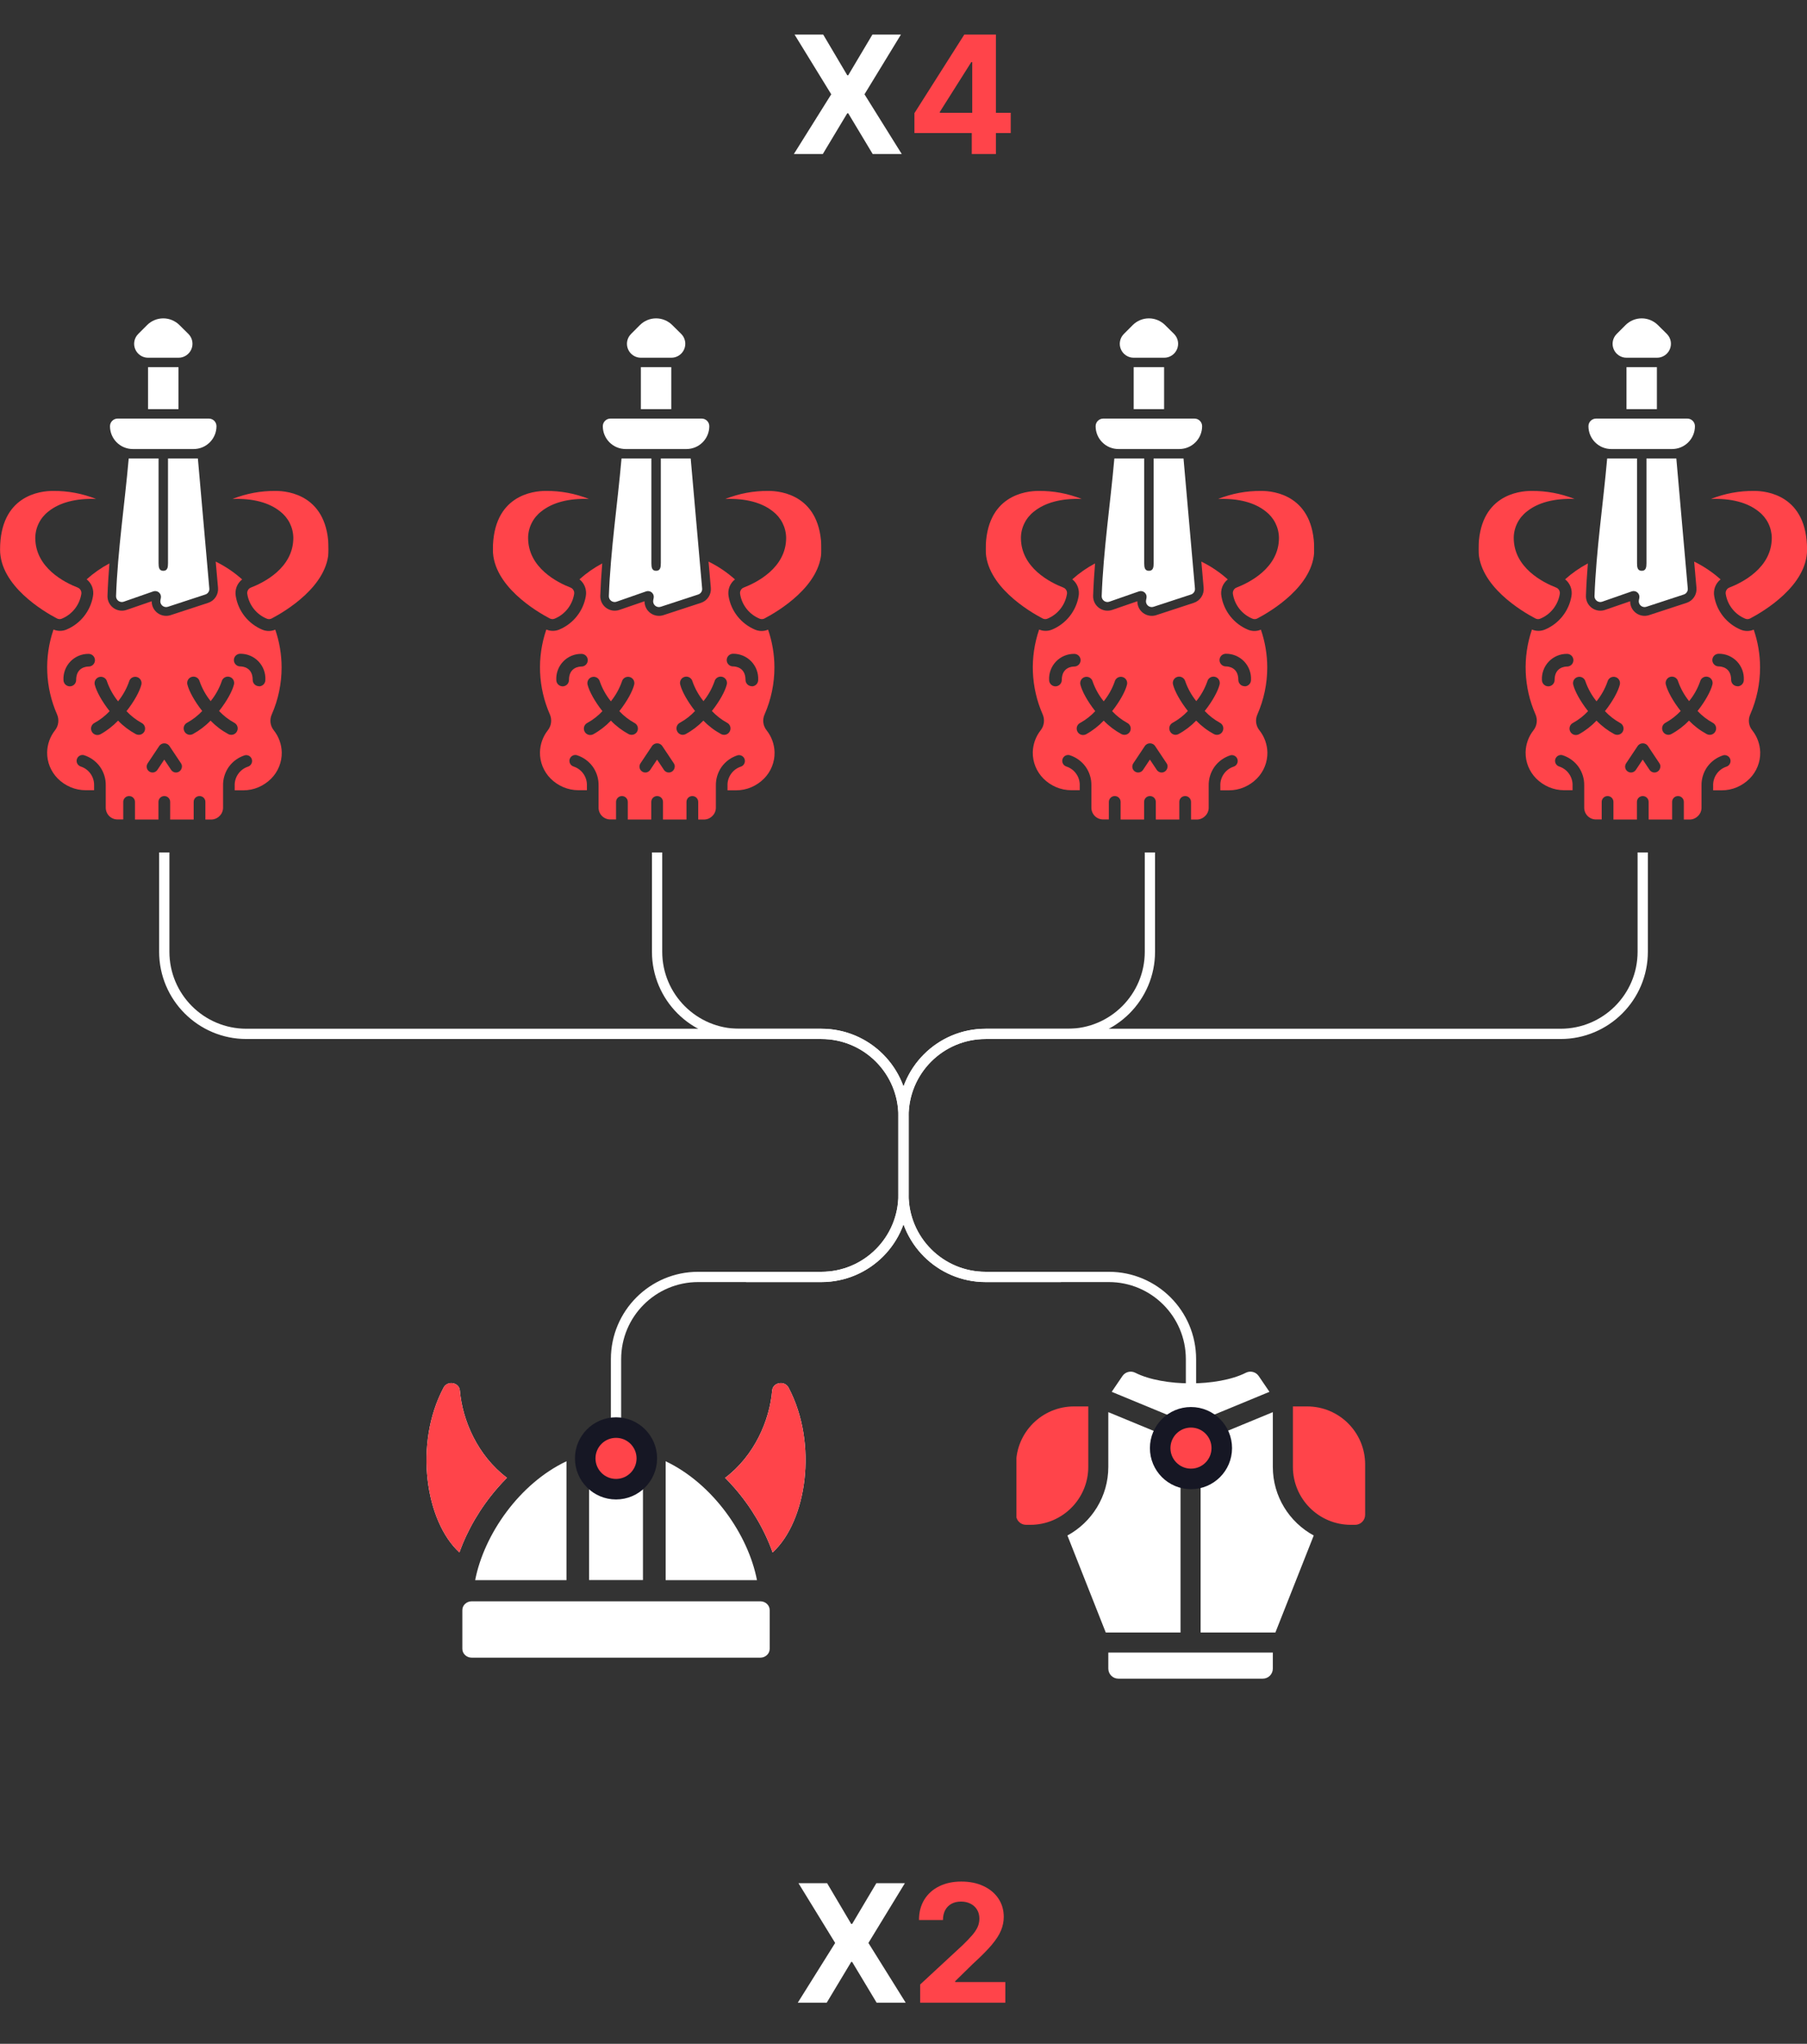 <svg width="176" height="199" viewBox="0 0 176 199" fill="none" xmlns="http://www.w3.org/2000/svg">
<rect x="0" y="0" width="176" height="199" fill="#333333" stroke="none"/>
<path d="M80.178 3.364L82.524 7.33H82.615L84.973 3.364H87.751L84.2 9.182L87.831 15H85.001L82.615 11.028H82.524L80.138 15H77.32L80.962 9.182L77.388 3.364H80.178Z" fill="white"/>
<path d="M89.064 12.954V11.017L93.922 3.364H95.592V6.045H94.604L91.541 10.892V10.983H98.445V12.954H89.064ZM94.649 15V12.364L94.695 11.506V3.364H97.001V15H94.649Z" fill="#FF444A"/>
<path d="M16 83V92.667C16 97.085 19.582 100.667 24 100.667H80C84.418 100.667 88 104.248 88 108.667V116.333C88 120.752 84.418 124.333 80 124.333H68C63.582 124.333 60 127.915 60 132.333V142" stroke="white"/>
<path d="M64 83V92.667C64 97.085 67.582 100.667 72 100.667H80C84.418 100.667 88 104.248 88 108.667V116.333C88 120.752 84.418 124.333 80 124.333H72.667" stroke="white"/>
<path d="M160 83V92.667C160 97.085 156.418 100.667 152 100.667H96C91.582 100.667 88 104.248 88 108.667V116.333C88 120.752 91.582 124.333 96 124.333H108C112.418 124.333 116 127.915 116 132.333V139" stroke="white"/>
<path d="M112 83V92.667C112 97.085 108.418 100.667 104 100.667H96C91.582 100.667 88 104.248 88 108.667V116.333C88 120.752 91.582 124.333 96 124.333H103.333" stroke="white"/>
<g clip-path="url(#clip0_492_1040)">
<mask id="mask0_492_1040" style="mask-type:luminance" maskUnits="userSpaceOnUse" x="-2" y="46" width="36" height="35">
<path d="M33.141 46.659H-1.144V80.944H33.141V46.659Z" fill="white"/>
</mask>
<g mask="url(#mask0_492_1040)">
<path d="M6.025 60.238C6.518 60.034 6.951 59.707 7.282 59.288C7.613 58.869 7.832 58.373 7.919 57.847C7.944 57.717 7.922 57.583 7.858 57.467C7.796 57.353 7.697 57.264 7.577 57.214C6.332 56.734 3.437 55.301 3.437 52.372C3.44 51.873 3.558 51.38 3.783 50.934C4.006 50.488 4.328 50.099 4.724 49.795C5.809 48.924 7.414 48.508 9.364 48.584C8.023 48.052 6.591 47.786 5.149 47.8C3.943 47.8 0.006 48.213 0.006 53.516C0.006 57.035 4.241 59.533 5.542 60.216C5.616 60.256 5.699 60.279 5.784 60.283C5.867 60.286 5.949 60.27 6.025 60.238ZM26.858 47.8C25.415 47.786 23.983 48.052 22.642 48.584C24.609 48.511 26.194 48.924 27.282 49.795C27.677 50.099 27.999 50.488 28.223 50.934C28.445 51.381 28.564 51.873 28.569 52.372C28.569 55.301 25.674 56.734 24.43 57.214C24.309 57.262 24.209 57.352 24.148 57.467C24.084 57.583 24.062 57.717 24.087 57.847C24.172 58.374 24.39 58.87 24.722 59.288C25.054 59.707 25.487 60.034 25.981 60.238C26.059 60.272 26.143 60.287 26.228 60.283C26.313 60.28 26.396 60.257 26.47 60.216C27.768 59.533 32.006 57.035 32.006 53.516C32 48.213 28.063 47.8 26.858 47.8Z" fill="#FF444A"/>
</g>
<path d="M20.388 57.304C20.399 57.43 20.367 57.556 20.297 57.661C20.227 57.767 20.124 57.846 20.003 57.885L16.35 59.083C16.257 59.113 16.157 59.118 16.061 59.098C15.966 59.078 15.877 59.033 15.803 58.968C15.73 58.903 15.675 58.82 15.644 58.727C15.612 58.635 15.606 58.535 15.625 58.439L15.667 58.223C15.687 58.126 15.68 58.025 15.648 57.931C15.616 57.837 15.56 57.754 15.485 57.689C15.41 57.624 15.319 57.58 15.222 57.561C15.125 57.542 15.024 57.549 14.931 57.582L12.045 58.588C11.959 58.617 11.868 58.625 11.779 58.611C11.69 58.597 11.606 58.562 11.533 58.509C11.46 58.456 11.402 58.386 11.361 58.306C11.321 58.225 11.301 58.136 11.303 58.046C11.463 53.591 12.146 49.075 12.537 44.641H15.445V54.836C15.445 55.247 15.496 55.578 15.903 55.578C16.311 55.578 16.364 55.247 16.364 54.836V44.641H19.273L20.388 57.304Z" fill="white"/>
<path d="M18.863 43.722H12.936C12.346 43.722 11.781 43.488 11.364 43.071C10.947 42.654 10.713 42.089 10.713 41.499C10.713 41.303 10.791 41.114 10.929 40.975C11.068 40.836 11.256 40.758 11.452 40.757H20.343C20.54 40.757 20.729 40.835 20.868 40.974C21.007 41.114 21.085 41.302 21.085 41.499C21.085 42.088 20.85 42.653 20.433 43.07C20.017 43.487 19.452 43.721 18.863 43.722Z" fill="white"/>
<path d="M17.381 39.838V35.749H14.419V39.838H17.381Z" fill="white"/>
<path d="M17.382 34.831H14.42C14.152 34.831 13.89 34.751 13.667 34.602C13.444 34.454 13.27 34.242 13.168 33.994C13.065 33.747 13.038 33.474 13.091 33.211C13.143 32.949 13.272 32.707 13.462 32.518L14.33 31.649C14.536 31.443 14.781 31.28 15.051 31.168C15.32 31.057 15.609 31 15.901 31C16.193 31 16.482 31.057 16.752 31.168C17.022 31.279 17.268 31.443 17.475 31.649L18.354 32.518C18.543 32.709 18.672 32.951 18.723 33.215C18.774 33.479 18.746 33.752 18.642 33.999C18.537 34.247 18.362 34.458 18.138 34.606C17.914 34.754 17.651 34.832 17.382 34.831Z" fill="white"/>
<path d="M26.349 70.371C26.315 70.101 26.355 69.826 26.464 69.576C27.102 68.127 27.43 66.561 27.428 64.978C27.426 63.729 27.217 62.489 26.81 61.308C26.607 61.396 26.388 61.44 26.166 61.438C25.945 61.437 25.725 61.39 25.523 61.3C24.863 61.019 24.283 60.577 23.837 60.016C23.388 59.452 23.089 58.784 22.968 58.074C22.909 57.767 22.935 57.451 23.041 57.158C23.15 56.865 23.338 56.608 23.584 56.416C22.809 55.722 21.943 55.139 21.01 54.682L21.235 57.239C21.262 57.555 21.183 57.871 21.008 58.136C20.834 58.401 20.575 58.599 20.273 58.698L16.62 59.895C16.408 59.965 16.182 59.983 15.961 59.947C15.74 59.912 15.531 59.825 15.351 59.693C15.171 59.561 15.024 59.388 14.925 59.188C14.825 58.987 14.774 58.767 14.777 58.543L12.329 59.386C12.114 59.46 11.885 59.48 11.661 59.446C11.437 59.412 11.224 59.324 11.042 59.19C10.859 59.055 10.711 58.879 10.611 58.675C10.512 58.472 10.463 58.247 10.469 58.02C10.505 56.972 10.572 55.916 10.657 54.859C9.858 55.283 9.113 55.803 8.44 56.407C8.684 56.601 8.87 56.857 8.979 57.149C9.085 57.441 9.112 57.757 9.055 58.062C8.932 58.772 8.632 59.44 8.184 60.004C7.738 60.567 7.158 61.008 6.498 61.289C6.295 61.379 6.076 61.426 5.854 61.426C5.633 61.428 5.414 61.385 5.211 61.297C4.283 63.997 4.407 66.946 5.556 69.559C5.666 69.81 5.706 70.086 5.671 70.357C5.638 70.629 5.531 70.886 5.362 71.102C4.879 71.714 4.609 72.467 4.592 73.246C4.584 73.719 4.671 74.188 4.848 74.626C5.026 75.064 5.289 75.464 5.621 75.801C5.978 76.16 6.402 76.446 6.869 76.644C7.335 76.84 7.835 76.942 8.341 76.942H9.165V76.503C9.182 76.092 9.063 75.686 8.827 75.348C8.593 75.011 8.254 74.76 7.863 74.634C7.72 74.588 7.6 74.487 7.529 74.353C7.458 74.222 7.442 74.069 7.484 73.926C7.527 73.783 7.622 73.661 7.751 73.586C7.881 73.513 8.034 73.493 8.178 73.53C8.805 73.727 9.352 74.121 9.738 74.654C10.118 75.19 10.315 75.835 10.3 76.492V78.644C10.3 78.948 10.42 79.239 10.634 79.454C10.848 79.668 11.138 79.788 11.441 79.788H12.003V78.074C12.004 78 12.019 77.927 12.048 77.859C12.077 77.791 12.119 77.73 12.171 77.678C12.225 77.624 12.288 77.582 12.357 77.554C12.427 77.525 12.501 77.511 12.576 77.512C12.651 77.511 12.726 77.525 12.795 77.554C12.865 77.582 12.928 77.624 12.981 77.678C13.034 77.731 13.076 77.794 13.105 77.863C13.133 77.933 13.148 78.007 13.147 78.082V79.797H15.434V78.082C15.433 78.007 15.448 77.933 15.476 77.863C15.505 77.794 15.547 77.731 15.6 77.678C15.653 77.624 15.716 77.582 15.786 77.554C15.855 77.525 15.93 77.511 16.005 77.512C16.08 77.511 16.154 77.525 16.224 77.554C16.293 77.582 16.356 77.624 16.409 77.678C16.463 77.731 16.505 77.794 16.533 77.863C16.562 77.933 16.576 78.007 16.575 78.082V79.797H18.863V78.082C18.862 78.007 18.876 77.933 18.905 77.863C18.933 77.794 18.975 77.731 19.029 77.678C19.081 77.624 19.145 77.582 19.214 77.554C19.284 77.525 19.358 77.511 19.433 77.512C19.508 77.511 19.583 77.525 19.652 77.554C19.722 77.582 19.785 77.624 19.838 77.678C19.891 77.731 19.933 77.794 19.962 77.863C19.99 77.933 20.004 78.007 20.004 78.082V79.797H20.566C20.868 79.797 21.158 79.676 21.372 79.462C21.482 79.359 21.571 79.234 21.631 79.095C21.692 78.957 21.725 78.807 21.726 78.656V76.503C21.711 75.846 21.908 75.201 22.288 74.665C22.673 74.133 23.219 73.739 23.845 73.541C23.989 73.505 24.142 73.527 24.27 73.603C24.398 73.677 24.491 73.798 24.531 73.94C24.572 74.082 24.556 74.234 24.486 74.365C24.453 74.43 24.407 74.489 24.351 74.537C24.295 74.586 24.23 74.623 24.16 74.646C23.769 74.772 23.43 75.024 23.196 75.362C22.96 75.699 22.842 76.104 22.859 76.514V76.953H23.693C24.2 76.953 24.702 76.852 25.169 76.655C25.634 76.457 26.057 76.17 26.414 75.812C26.747 75.476 27.01 75.076 27.186 74.637C27.364 74.198 27.451 73.728 27.442 73.254C27.424 72.477 27.154 71.726 26.672 71.116C26.499 70.902 26.387 70.644 26.349 70.371ZM7.417 66.212C7.417 66.375 7.352 66.532 7.236 66.647C7.121 66.763 6.964 66.828 6.801 66.828C6.638 66.828 6.481 66.763 6.365 66.647C6.249 66.532 6.184 66.376 6.183 66.212C6.166 65.882 6.217 65.551 6.333 65.241C6.448 64.931 6.627 64.648 6.856 64.409C7.085 64.171 7.361 63.982 7.666 63.854C7.972 63.726 8.3 63.662 8.631 63.666C8.794 63.666 8.951 63.731 9.067 63.846C9.183 63.962 9.248 64.118 9.249 64.281C9.249 64.445 9.184 64.603 9.068 64.719C8.952 64.835 8.795 64.9 8.631 64.9C8.428 64.9 7.417 64.962 7.417 66.212ZM14.068 71.214C14.016 71.317 13.935 71.403 13.835 71.462C13.736 71.522 13.622 71.551 13.506 71.549C13.408 71.548 13.312 71.524 13.225 71.478C12.586 71.132 12.004 70.69 11.5 70.166C10.999 70.694 10.42 71.142 9.783 71.495C9.696 71.541 9.6 71.565 9.502 71.566C9.386 71.568 9.272 71.538 9.173 71.479C9.073 71.42 8.993 71.334 8.94 71.231C8.901 71.159 8.877 71.079 8.87 70.997C8.862 70.915 8.871 70.832 8.896 70.753C8.921 70.675 8.961 70.602 9.014 70.539C9.068 70.477 9.133 70.425 9.207 70.388C9.754 70.087 10.25 69.701 10.677 69.244C9.929 68.3 9.389 67.311 9.229 66.665C9.209 66.586 9.205 66.504 9.217 66.424C9.229 66.344 9.257 66.267 9.299 66.197C9.34 66.128 9.396 66.067 9.461 66.019C9.526 65.971 9.6 65.936 9.679 65.917C9.838 65.878 10.005 65.903 10.145 65.987C10.286 66.072 10.386 66.208 10.426 66.367C10.671 67.064 11.034 67.713 11.5 68.286C11.964 67.712 12.326 67.063 12.571 66.367C12.61 66.208 12.711 66.072 12.851 65.987C12.992 65.903 13.159 65.878 13.318 65.917C13.397 65.936 13.471 65.971 13.537 66.019C13.602 66.067 13.657 66.127 13.699 66.197C13.741 66.266 13.769 66.344 13.78 66.424C13.792 66.504 13.788 66.586 13.768 66.665C13.607 67.311 13.068 68.3 12.32 69.244C12.747 69.7 13.243 70.086 13.79 70.388C13.936 70.461 14.048 70.589 14.1 70.744C14.152 70.899 14.141 71.068 14.068 71.214ZM17.702 74.758C17.687 74.832 17.657 74.901 17.615 74.963C17.574 75.025 17.521 75.078 17.46 75.121C17.397 75.162 17.326 75.192 17.252 75.208C17.179 75.222 17.104 75.222 17.03 75.208C16.957 75.192 16.888 75.162 16.825 75.121C16.762 75.08 16.709 75.026 16.668 74.963L15.999 73.96L15.33 74.963C15.288 75.025 15.235 75.078 15.173 75.121C15.11 75.162 15.041 75.192 14.968 75.208C14.894 75.222 14.819 75.222 14.746 75.208C14.671 75.192 14.601 75.162 14.538 75.121C14.476 75.078 14.422 75.025 14.38 74.963C14.339 74.901 14.31 74.831 14.296 74.758C14.279 74.685 14.279 74.609 14.296 74.536C14.309 74.462 14.338 74.391 14.38 74.328L15.524 72.614C15.579 72.54 15.65 72.481 15.732 72.44C15.819 72.396 15.916 72.374 16.013 72.378C16.105 72.376 16.196 72.398 16.277 72.44C16.36 72.481 16.432 72.54 16.488 72.614L17.632 74.328C17.673 74.391 17.701 74.462 17.716 74.536C17.727 74.614 17.722 74.693 17.702 74.769V74.758ZM23.078 71.214C23.025 71.317 22.945 71.403 22.845 71.462C22.746 71.522 22.632 71.551 22.516 71.549C22.418 71.549 22.321 71.525 22.235 71.478C21.595 71.132 21.012 70.689 20.507 70.166C20.002 70.69 19.42 71.132 18.781 71.478C18.695 71.524 18.598 71.548 18.5 71.549C18.388 71.547 18.279 71.515 18.184 71.456C18.089 71.397 18.012 71.314 17.961 71.214C17.922 71.142 17.898 71.062 17.89 70.98C17.882 70.898 17.891 70.816 17.915 70.737C17.94 70.659 17.98 70.586 18.033 70.523C18.086 70.46 18.151 70.409 18.225 70.371C18.773 70.07 19.27 69.684 19.697 69.228C18.95 68.283 18.41 67.294 18.25 66.648C18.23 66.569 18.226 66.487 18.237 66.407C18.249 66.327 18.277 66.249 18.319 66.18C18.36 66.11 18.416 66.05 18.481 66.002C18.546 65.954 18.621 65.919 18.7 65.9C18.858 65.861 19.026 65.886 19.166 65.971C19.306 66.055 19.407 66.191 19.447 66.35C19.692 67.046 20.054 67.695 20.518 68.269C20.984 67.696 21.347 67.047 21.591 66.35C21.631 66.191 21.732 66.055 21.872 65.971C22.012 65.886 22.18 65.861 22.339 65.9C22.418 65.92 22.492 65.954 22.557 66.002C22.622 66.05 22.677 66.111 22.719 66.18C22.761 66.25 22.788 66.327 22.8 66.407C22.812 66.487 22.808 66.569 22.788 66.648C22.628 67.294 22.089 68.283 21.338 69.228C21.766 69.684 22.263 70.07 22.811 70.371C22.885 70.408 22.95 70.46 23.003 70.522C23.057 70.585 23.097 70.658 23.122 70.737C23.147 70.815 23.156 70.898 23.148 70.98C23.141 71.062 23.117 71.142 23.078 71.214ZM25.228 66.816C25.147 66.816 25.067 66.8 24.992 66.769C24.918 66.739 24.85 66.693 24.793 66.636C24.735 66.579 24.69 66.511 24.659 66.436C24.628 66.362 24.612 66.282 24.612 66.201C24.612 64.95 23.601 64.888 23.398 64.888C23.234 64.888 23.077 64.823 22.961 64.707C22.845 64.591 22.78 64.434 22.78 64.27C22.781 64.107 22.846 63.95 22.962 63.835C23.078 63.72 23.235 63.655 23.398 63.655C23.729 63.651 24.058 63.715 24.363 63.843C24.668 63.971 24.944 64.16 25.173 64.398C25.402 64.637 25.581 64.92 25.696 65.23C25.812 65.54 25.863 65.87 25.846 66.201C25.847 66.283 25.832 66.364 25.801 66.44C25.771 66.516 25.726 66.585 25.668 66.644C25.61 66.702 25.542 66.748 25.466 66.78C25.391 66.811 25.31 66.828 25.228 66.828V66.816Z" fill="#FF444A"/>
</g>
<g clip-path="url(#clip1_492_1040)">
<mask id="mask1_492_1040" style="mask-type:luminance" maskUnits="userSpaceOnUse" x="46" y="46" width="36" height="35">
<path d="M81.141 46.659H46.856V80.944H81.141V46.659Z" fill="white"/>
</mask>
<g mask="url(#mask1_492_1040)">
<path d="M54.025 60.238C54.518 60.034 54.951 59.707 55.282 59.288C55.613 58.869 55.832 58.373 55.919 57.847C55.944 57.717 55.922 57.583 55.858 57.467C55.796 57.353 55.697 57.264 55.577 57.214C54.332 56.734 51.437 55.301 51.437 52.372C51.44 51.873 51.558 51.38 51.783 50.934C52.006 50.488 52.328 50.099 52.724 49.795C53.809 48.924 55.414 48.508 57.364 48.584C56.023 48.052 54.591 47.786 53.149 47.8C51.943 47.8 48.006 48.213 48.006 53.516C48.006 57.035 52.241 59.533 53.542 60.216C53.616 60.256 53.699 60.279 53.784 60.283C53.867 60.286 53.949 60.27 54.025 60.238ZM74.858 47.8C73.415 47.786 71.983 48.052 70.642 48.584C72.609 48.511 74.194 48.924 75.282 49.795C75.677 50.099 75.999 50.488 76.223 50.934C76.445 51.381 76.564 51.873 76.569 52.372C76.569 55.301 73.674 56.734 72.43 57.214C72.309 57.262 72.209 57.352 72.148 57.467C72.084 57.583 72.062 57.717 72.087 57.847C72.172 58.374 72.39 58.87 72.722 59.288C73.054 59.707 73.487 60.034 73.981 60.238C74.059 60.272 74.143 60.287 74.228 60.283C74.313 60.28 74.396 60.257 74.47 60.216C75.768 59.533 80.006 57.035 80.006 53.516C80 48.213 76.063 47.8 74.858 47.8Z" fill="#FF444A"/>
</g>
<path d="M68.388 57.304C68.399 57.43 68.367 57.556 68.297 57.661C68.227 57.767 68.124 57.846 68.003 57.885L64.35 59.083C64.257 59.113 64.157 59.118 64.061 59.098C63.965 59.078 63.877 59.033 63.803 58.968C63.73 58.903 63.675 58.82 63.644 58.727C63.612 58.635 63.606 58.535 63.625 58.439L63.667 58.223C63.687 58.126 63.68 58.025 63.648 57.931C63.616 57.837 63.56 57.754 63.485 57.689C63.41 57.624 63.319 57.58 63.222 57.561C63.125 57.542 63.024 57.549 62.931 57.582L60.045 58.588C59.959 58.617 59.868 58.625 59.779 58.611C59.69 58.597 59.606 58.562 59.533 58.509C59.46 58.456 59.401 58.386 59.361 58.306C59.321 58.225 59.301 58.136 59.303 58.046C59.463 53.591 60.146 49.075 60.536 44.641H63.445V54.836C63.445 55.247 63.496 55.578 63.903 55.578C64.311 55.578 64.364 55.247 64.364 54.836V44.641H67.273L68.388 57.304Z" fill="white"/>
<path d="M66.862 43.722H60.936C60.346 43.722 59.781 43.488 59.364 43.071C58.947 42.654 58.713 42.089 58.713 41.499C58.713 41.303 58.791 41.114 58.929 40.975C59.068 40.836 59.256 40.758 59.452 40.757H68.344C68.54 40.757 68.729 40.835 68.868 40.974C69.007 41.114 69.085 41.302 69.085 41.499C69.085 42.088 68.85 42.653 68.433 43.07C68.017 43.487 67.452 43.721 66.862 43.722Z" fill="white"/>
<path d="M65.381 39.838V35.749H62.419V39.838H65.381Z" fill="white"/>
<path d="M65.382 34.831H62.42C62.152 34.831 61.89 34.751 61.667 34.602C61.444 34.454 61.27 34.242 61.168 33.994C61.065 33.747 61.038 33.474 61.09 33.211C61.143 32.949 61.272 32.707 61.462 32.518L62.33 31.649C62.536 31.443 62.781 31.28 63.051 31.168C63.32 31.057 63.609 31 63.901 31C64.193 31 64.482 31.057 64.752 31.168C65.022 31.279 65.268 31.443 65.475 31.649L66.354 32.518C66.543 32.709 66.672 32.951 66.723 33.215C66.774 33.479 66.746 33.752 66.641 33.999C66.537 34.247 66.362 34.458 66.138 34.606C65.914 34.754 65.651 34.832 65.382 34.831Z" fill="white"/>
<path d="M74.349 70.371C74.315 70.101 74.355 69.826 74.464 69.576C75.102 68.127 75.43 66.561 75.428 64.978C75.426 63.729 75.217 62.489 74.81 61.308C74.607 61.396 74.388 61.44 74.166 61.438C73.945 61.437 73.725 61.39 73.523 61.3C72.863 61.019 72.283 60.577 71.837 60.016C71.388 59.452 71.089 58.784 70.968 58.074C70.909 57.767 70.935 57.451 71.041 57.158C71.15 56.865 71.338 56.608 71.584 56.416C70.809 55.722 69.943 55.139 69.01 54.682L69.234 57.239C69.262 57.555 69.183 57.871 69.008 58.136C68.834 58.401 68.575 58.599 68.273 58.698L64.62 59.895C64.408 59.965 64.182 59.983 63.961 59.947C63.74 59.912 63.531 59.825 63.351 59.693C63.17 59.561 63.024 59.388 62.925 59.188C62.825 58.987 62.774 58.767 62.777 58.543L60.329 59.386C60.114 59.46 59.885 59.48 59.661 59.446C59.437 59.412 59.224 59.324 59.042 59.19C58.859 59.055 58.711 58.879 58.611 58.675C58.512 58.472 58.463 58.247 58.468 58.02C58.505 56.972 58.572 55.916 58.657 54.859C57.858 55.283 57.113 55.803 56.44 56.407C56.684 56.601 56.87 56.857 56.979 57.149C57.085 57.441 57.112 57.757 57.055 58.062C56.932 58.772 56.632 59.44 56.184 60.004C55.738 60.567 55.158 61.008 54.498 61.289C54.295 61.379 54.076 61.426 53.854 61.426C53.633 61.428 53.414 61.385 53.211 61.297C52.283 63.997 52.407 66.946 53.556 69.559C53.666 69.81 53.706 70.086 53.672 70.357C53.638 70.629 53.531 70.886 53.362 71.102C52.879 71.714 52.609 72.467 52.592 73.246C52.584 73.719 52.671 74.188 52.848 74.626C53.026 75.064 53.289 75.464 53.621 75.801C53.978 76.16 54.402 76.446 54.869 76.644C55.335 76.84 55.835 76.942 56.341 76.942H57.165V76.503C57.181 76.092 57.063 75.686 56.827 75.348C56.593 75.011 56.254 74.76 55.863 74.634C55.719 74.588 55.599 74.487 55.529 74.353C55.458 74.222 55.442 74.069 55.484 73.926C55.527 73.783 55.622 73.661 55.751 73.586C55.881 73.513 56.034 73.493 56.178 73.53C56.805 73.727 57.352 74.121 57.738 74.654C58.118 75.19 58.315 75.835 58.3 76.492V78.644C58.3 78.948 58.42 79.239 58.634 79.454C58.848 79.668 59.138 79.788 59.441 79.788H60.003V78.074C60.004 78 60.019 77.927 60.048 77.859C60.077 77.791 60.119 77.73 60.172 77.678C60.224 77.624 60.288 77.582 60.357 77.554C60.427 77.525 60.501 77.511 60.576 77.512C60.651 77.511 60.726 77.525 60.795 77.554C60.865 77.582 60.928 77.624 60.981 77.678C61.034 77.731 61.076 77.794 61.105 77.863C61.133 77.933 61.148 78.007 61.147 78.082V79.797H63.434V78.082C63.433 78.007 63.448 77.933 63.476 77.863C63.505 77.794 63.547 77.731 63.6 77.678C63.653 77.624 63.716 77.582 63.785 77.554C63.855 77.525 63.929 77.511 64.005 77.512C64.08 77.511 64.154 77.525 64.224 77.554C64.293 77.582 64.356 77.624 64.409 77.678C64.463 77.731 64.505 77.794 64.533 77.863C64.562 77.933 64.576 78.007 64.575 78.082V79.797H66.863V78.082C66.862 78.007 66.876 77.933 66.905 77.863C66.933 77.794 66.975 77.731 67.028 77.678C67.081 77.624 67.144 77.582 67.214 77.554C67.284 77.525 67.358 77.511 67.433 77.512C67.508 77.511 67.583 77.525 67.652 77.554C67.722 77.582 67.785 77.624 67.838 77.678C67.891 77.731 67.933 77.794 67.962 77.863C67.99 77.933 68.004 78.007 68.004 78.082V79.797H68.566C68.868 79.797 69.158 79.676 69.372 79.462C69.482 79.359 69.571 79.234 69.632 79.095C69.692 78.957 69.725 78.807 69.726 78.656V76.503C69.711 75.846 69.908 75.201 70.288 74.665C70.673 74.133 71.219 73.739 71.845 73.541C71.989 73.505 72.142 73.527 72.269 73.603C72.398 73.677 72.491 73.798 72.531 73.94C72.572 74.082 72.556 74.234 72.486 74.365C72.453 74.43 72.407 74.489 72.351 74.537C72.295 74.586 72.23 74.623 72.16 74.646C71.769 74.772 71.43 75.024 71.196 75.362C70.96 75.699 70.842 76.104 70.859 76.514V76.953H71.693C72.2 76.953 72.702 76.852 73.169 76.655C73.634 76.457 74.057 76.17 74.414 75.812C74.747 75.476 75.01 75.076 75.186 74.637C75.364 74.198 75.451 73.728 75.442 73.254C75.424 72.477 75.154 71.726 74.672 71.116C74.499 70.902 74.387 70.644 74.349 70.371ZM55.417 66.212C55.417 66.375 55.352 66.532 55.236 66.647C55.121 66.763 54.964 66.828 54.801 66.828C54.638 66.828 54.481 66.763 54.365 66.647C54.249 66.532 54.184 66.376 54.183 66.212C54.166 65.882 54.217 65.551 54.333 65.241C54.449 64.931 54.627 64.648 54.856 64.409C55.085 64.171 55.361 63.982 55.666 63.854C55.971 63.726 56.3 63.662 56.631 63.666C56.794 63.666 56.951 63.731 57.067 63.846C57.183 63.962 57.248 64.118 57.249 64.281C57.249 64.445 57.184 64.603 57.068 64.719C56.952 64.835 56.795 64.9 56.631 64.9C56.428 64.9 55.417 64.962 55.417 66.212ZM62.068 71.214C62.016 71.317 61.935 71.403 61.836 71.462C61.736 71.522 61.622 71.551 61.506 71.549C61.408 71.548 61.312 71.524 61.225 71.478C60.586 71.132 60.004 70.69 59.5 70.166C58.999 70.694 58.42 71.142 57.783 71.495C57.696 71.541 57.6 71.565 57.502 71.566C57.386 71.568 57.272 71.538 57.173 71.479C57.073 71.42 56.992 71.334 56.94 71.231C56.901 71.159 56.877 71.079 56.87 70.997C56.862 70.915 56.871 70.832 56.896 70.753C56.921 70.675 56.961 70.602 57.014 70.539C57.068 70.477 57.133 70.425 57.207 70.388C57.754 70.087 58.25 69.701 58.676 69.244C57.929 68.3 57.389 67.311 57.229 66.665C57.209 66.586 57.205 66.504 57.217 66.424C57.229 66.344 57.257 66.267 57.299 66.197C57.34 66.128 57.396 66.067 57.461 66.019C57.526 65.971 57.6 65.936 57.679 65.917C57.838 65.878 58.005 65.903 58.145 65.987C58.285 66.072 58.386 66.208 58.426 66.367C58.671 67.064 59.034 67.713 59.5 68.286C59.964 67.712 60.326 67.063 60.571 66.367C60.61 66.208 60.711 66.072 60.852 65.987C60.992 65.903 61.159 65.878 61.318 65.917C61.397 65.936 61.471 65.971 61.537 66.019C61.602 66.067 61.657 66.127 61.699 66.197C61.741 66.266 61.769 66.344 61.78 66.424C61.792 66.504 61.788 66.586 61.768 66.665C61.608 67.311 61.068 68.3 60.321 69.244C60.747 69.7 61.243 70.086 61.79 70.388C61.936 70.461 62.048 70.589 62.1 70.744C62.152 70.899 62.141 71.068 62.068 71.214ZM65.702 74.758C65.687 74.832 65.657 74.901 65.615 74.963C65.574 75.025 65.521 75.078 65.46 75.121C65.397 75.162 65.326 75.192 65.252 75.208C65.179 75.222 65.104 75.222 65.03 75.208C64.957 75.192 64.888 75.162 64.825 75.121C64.762 75.08 64.709 75.026 64.668 74.963L63.999 73.96L63.33 74.963C63.288 75.025 63.235 75.078 63.173 75.121C63.11 75.162 63.041 75.192 62.968 75.208C62.894 75.222 62.819 75.222 62.746 75.208C62.671 75.192 62.601 75.162 62.538 75.121C62.476 75.078 62.422 75.025 62.38 74.963C62.339 74.901 62.31 74.831 62.296 74.758C62.279 74.685 62.279 74.609 62.296 74.536C62.309 74.462 62.338 74.391 62.38 74.328L63.524 72.614C63.579 72.54 63.65 72.481 63.732 72.44C63.819 72.396 63.916 72.374 64.013 72.378C64.105 72.376 64.196 72.398 64.277 72.44C64.36 72.481 64.432 72.54 64.488 72.614L65.632 74.328C65.673 74.391 65.701 74.462 65.716 74.536C65.727 74.614 65.722 74.693 65.702 74.769V74.758ZM71.078 71.214C71.025 71.317 70.945 71.403 70.845 71.462C70.746 71.522 70.632 71.551 70.516 71.549C70.418 71.549 70.321 71.525 70.235 71.478C69.595 71.132 69.013 70.689 68.507 70.166C68.002 70.69 67.42 71.132 66.781 71.478C66.695 71.524 66.598 71.548 66.5 71.549C66.388 71.547 66.279 71.515 66.184 71.456C66.089 71.397 66.012 71.314 65.961 71.214C65.922 71.142 65.898 71.062 65.89 70.98C65.882 70.898 65.891 70.816 65.915 70.737C65.94 70.659 65.98 70.586 66.033 70.523C66.086 70.46 66.151 70.409 66.225 70.371C66.773 70.07 67.27 69.684 67.697 69.228C66.95 68.283 66.41 67.294 66.25 66.648C66.23 66.569 66.226 66.487 66.237 66.407C66.249 66.327 66.277 66.249 66.319 66.18C66.36 66.11 66.416 66.05 66.481 66.002C66.546 65.954 66.621 65.919 66.7 65.9C66.858 65.861 67.026 65.886 67.166 65.971C67.306 66.055 67.407 66.191 67.447 66.35C67.692 67.046 68.054 67.695 68.518 68.269C68.984 67.696 69.347 67.047 69.591 66.35C69.631 66.191 69.732 66.055 69.872 65.971C70.012 65.886 70.18 65.861 70.339 65.9C70.418 65.92 70.492 65.954 70.557 66.002C70.622 66.05 70.677 66.111 70.719 66.18C70.761 66.25 70.788 66.327 70.8 66.407C70.812 66.487 70.808 66.569 70.788 66.648C70.628 67.294 70.089 68.283 69.338 69.228C69.766 69.684 70.263 70.07 70.811 70.371C70.885 70.408 70.95 70.46 71.003 70.522C71.057 70.585 71.097 70.658 71.122 70.737C71.147 70.815 71.156 70.898 71.148 70.98C71.141 71.062 71.117 71.142 71.078 71.214ZM73.228 66.816C73.147 66.816 73.067 66.8 72.992 66.769C72.918 66.739 72.85 66.693 72.793 66.636C72.736 66.579 72.69 66.511 72.659 66.436C72.628 66.362 72.612 66.282 72.612 66.201C72.612 64.95 71.601 64.888 71.398 64.888C71.234 64.888 71.077 64.823 70.961 64.707C70.845 64.591 70.78 64.434 70.78 64.27C70.781 64.107 70.846 63.95 70.962 63.835C71.078 63.72 71.235 63.655 71.398 63.655C71.729 63.651 72.058 63.715 72.363 63.843C72.668 63.971 72.944 64.16 73.173 64.398C73.403 64.637 73.581 64.92 73.696 65.23C73.812 65.54 73.863 65.87 73.846 66.201C73.847 66.283 73.832 66.364 73.801 66.44C73.771 66.516 73.725 66.585 73.668 66.644C73.611 66.702 73.542 66.748 73.466 66.78C73.391 66.811 73.31 66.828 73.228 66.828V66.816Z" fill="#FF444A"/>
</g>
<g clip-path="url(#clip2_492_1040)">
<mask id="mask2_492_1040" style="mask-type:luminance" maskUnits="userSpaceOnUse" x="94" y="46" width="36" height="35">
<path d="M129.141 46.659H94.856V80.944H129.141V46.659Z" fill="white"/>
</mask>
<g mask="url(#mask2_492_1040)">
<path d="M102.025 60.238C102.518 60.034 102.951 59.707 103.282 59.288C103.613 58.869 103.832 58.373 103.919 57.847C103.944 57.717 103.922 57.583 103.858 57.467C103.796 57.353 103.697 57.264 103.577 57.214C102.332 56.734 99.437 55.301 99.437 52.372C99.44 51.873 99.558 51.38 99.783 50.934C100.006 50.488 100.328 50.099 100.724 49.795C101.809 48.924 103.414 48.508 105.364 48.584C104.023 48.052 102.591 47.786 101.149 47.8C99.943 47.8 96.006 48.213 96.006 53.516C96.006 57.035 100.241 59.533 101.542 60.216C101.616 60.256 101.699 60.279 101.784 60.283C101.867 60.286 101.949 60.27 102.025 60.238ZM122.858 47.8C121.415 47.786 119.983 48.052 118.642 48.584C120.609 48.511 122.194 48.924 123.282 49.795C123.677 50.099 123.999 50.488 124.223 50.934C124.445 51.381 124.564 51.873 124.569 52.372C124.569 55.301 121.674 56.734 120.429 57.214C120.309 57.262 120.209 57.352 120.148 57.467C120.084 57.583 120.062 57.717 120.087 57.847C120.172 58.374 120.39 58.87 120.722 59.288C121.054 59.707 121.487 60.034 121.981 60.238C122.059 60.272 122.143 60.287 122.228 60.283C122.313 60.28 122.396 60.257 122.47 60.216C123.768 59.533 128.006 57.035 128.006 53.516C128 48.213 124.063 47.8 122.858 47.8Z" fill="#FF444A"/>
</g>
<path d="M116.388 57.304C116.399 57.43 116.367 57.556 116.297 57.661C116.227 57.767 116.124 57.846 116.003 57.885L112.35 59.083C112.257 59.113 112.157 59.118 112.061 59.098C111.966 59.078 111.876 59.033 111.803 58.968C111.73 58.903 111.675 58.82 111.644 58.727C111.612 58.635 111.606 58.535 111.625 58.439L111.667 58.223C111.686 58.126 111.68 58.025 111.648 57.931C111.616 57.837 111.56 57.754 111.485 57.689C111.41 57.624 111.32 57.58 111.222 57.561C111.125 57.542 111.024 57.549 110.931 57.582L108.045 58.588C107.959 58.617 107.868 58.625 107.779 58.611C107.69 58.597 107.606 58.562 107.533 58.509C107.46 58.456 107.401 58.386 107.361 58.306C107.321 58.225 107.301 58.136 107.303 58.046C107.463 53.591 108.146 49.075 108.537 44.641H111.445V54.836C111.445 55.247 111.496 55.578 111.903 55.578C112.311 55.578 112.364 55.247 112.364 54.836V44.641H115.273L116.388 57.304Z" fill="white"/>
<path d="M114.863 43.722H108.936C108.346 43.722 107.781 43.488 107.364 43.071C106.947 42.654 106.713 42.089 106.713 41.499C106.713 41.303 106.791 41.114 106.929 40.975C107.068 40.836 107.256 40.758 107.452 40.757H116.344C116.54 40.757 116.729 40.835 116.868 40.974C117.007 41.114 117.085 41.302 117.085 41.499C117.085 42.088 116.85 42.653 116.434 43.07C116.017 43.487 115.452 43.721 114.863 43.722Z" fill="white"/>
<path d="M113.381 39.838V35.749H110.419V39.838H113.381Z" fill="white"/>
<path d="M113.382 34.831H110.42C110.152 34.831 109.89 34.751 109.667 34.602C109.444 34.454 109.27 34.242 109.168 33.994C109.065 33.747 109.038 33.474 109.091 33.211C109.143 32.949 109.272 32.707 109.462 32.518L110.33 31.649C110.536 31.443 110.781 31.28 111.051 31.168C111.32 31.057 111.609 31 111.901 31C112.193 31 112.482 31.057 112.752 31.168C113.022 31.279 113.268 31.443 113.475 31.649L114.354 32.518C114.543 32.709 114.672 32.951 114.723 33.215C114.774 33.479 114.746 33.752 114.641 33.999C114.537 34.247 114.362 34.458 114.138 34.606C113.914 34.754 113.651 34.832 113.382 34.831Z" fill="white"/>
<path d="M122.349 70.371C122.315 70.101 122.355 69.826 122.464 69.576C123.102 68.127 123.431 66.561 123.428 64.978C123.426 63.729 123.217 62.489 122.81 61.308C122.607 61.396 122.388 61.44 122.166 61.438C121.945 61.437 121.725 61.39 121.523 61.3C120.863 61.019 120.283 60.577 119.837 60.016C119.388 59.452 119.089 58.784 118.968 58.074C118.909 57.767 118.935 57.451 119.041 57.158C119.15 56.865 119.338 56.608 119.584 56.416C118.809 55.722 117.943 55.139 117.01 54.682L117.234 57.239C117.262 57.555 117.183 57.871 117.008 58.136C116.834 58.401 116.575 58.599 116.273 58.698L112.62 59.895C112.408 59.965 112.182 59.983 111.961 59.947C111.74 59.912 111.531 59.825 111.351 59.693C111.17 59.561 111.024 59.388 110.924 59.188C110.825 58.987 110.774 58.767 110.777 58.543L108.329 59.386C108.114 59.46 107.885 59.48 107.661 59.446C107.437 59.412 107.224 59.324 107.042 59.19C106.859 59.055 106.711 58.879 106.611 58.675C106.512 58.472 106.463 58.247 106.469 58.02C106.505 56.972 106.572 55.916 106.657 54.859C105.858 55.283 105.113 55.803 104.44 56.407C104.684 56.601 104.87 56.857 104.979 57.149C105.085 57.441 105.112 57.757 105.055 58.062C104.932 58.772 104.632 59.44 104.184 60.004C103.738 60.567 103.158 61.008 102.498 61.289C102.295 61.379 102.076 61.426 101.854 61.426C101.633 61.428 101.414 61.385 101.211 61.297C100.283 63.997 100.407 66.946 101.556 69.559C101.666 69.81 101.706 70.086 101.671 70.357C101.638 70.629 101.531 70.886 101.362 71.102C100.879 71.714 100.609 72.467 100.592 73.246C100.584 73.719 100.671 74.188 100.848 74.626C101.026 75.064 101.289 75.464 101.621 75.801C101.978 76.16 102.402 76.446 102.869 76.644C103.335 76.84 103.835 76.942 104.341 76.942H105.165V76.503C105.182 76.092 105.063 75.686 104.827 75.348C104.593 75.011 104.254 74.76 103.863 74.634C103.72 74.588 103.6 74.487 103.529 74.353C103.458 74.222 103.442 74.069 103.484 73.926C103.527 73.783 103.622 73.661 103.751 73.586C103.881 73.513 104.034 73.493 104.178 73.53C104.805 73.727 105.352 74.121 105.738 74.654C106.118 75.19 106.315 75.835 106.3 76.492V78.644C106.3 78.948 106.42 79.239 106.634 79.454C106.848 79.668 107.138 79.788 107.441 79.788H108.003V78.074C108.004 78 108.019 77.927 108.048 77.859C108.077 77.791 108.119 77.73 108.172 77.678C108.224 77.624 108.288 77.582 108.357 77.554C108.427 77.525 108.501 77.511 108.576 77.512C108.651 77.511 108.726 77.525 108.795 77.554C108.865 77.582 108.928 77.624 108.981 77.678C109.034 77.731 109.076 77.794 109.105 77.863C109.133 77.933 109.147 78.007 109.147 78.082V79.797H111.434V78.082C111.433 78.007 111.448 77.933 111.476 77.863C111.505 77.794 111.547 77.731 111.6 77.678C111.653 77.624 111.716 77.582 111.786 77.554C111.855 77.525 111.93 77.511 112.005 77.512C112.08 77.511 112.154 77.525 112.224 77.554C112.293 77.582 112.356 77.624 112.409 77.678C112.463 77.731 112.505 77.794 112.533 77.863C112.562 77.933 112.576 78.007 112.575 78.082V79.797H114.863V78.082C114.862 78.007 114.876 77.933 114.905 77.863C114.933 77.794 114.975 77.731 115.028 77.678C115.081 77.624 115.144 77.582 115.214 77.554C115.283 77.525 115.358 77.511 115.433 77.512C115.508 77.511 115.583 77.525 115.652 77.554C115.722 77.582 115.785 77.624 115.838 77.678C115.891 77.731 115.933 77.794 115.962 77.863C115.99 77.933 116.004 78.007 116.004 78.082V79.797H116.566C116.868 79.797 117.158 79.676 117.372 79.462C117.482 79.359 117.571 79.234 117.632 79.095C117.692 78.957 117.725 78.807 117.726 78.656V76.503C117.711 75.846 117.908 75.201 118.288 74.665C118.673 74.133 119.219 73.739 119.845 73.541C119.989 73.505 120.142 73.527 120.27 73.603C120.398 73.677 120.491 73.798 120.531 73.94C120.572 74.082 120.556 74.234 120.486 74.365C120.453 74.43 120.407 74.489 120.351 74.537C120.295 74.586 120.23 74.623 120.16 74.646C119.769 74.772 119.43 75.024 119.196 75.362C118.96 75.699 118.842 76.104 118.859 76.514V76.953H119.693C120.2 76.953 120.702 76.852 121.169 76.655C121.634 76.457 122.057 76.17 122.414 75.812C122.747 75.476 123.01 75.076 123.187 74.637C123.364 74.198 123.451 73.728 123.442 73.254C123.424 72.477 123.154 71.726 122.672 71.116C122.499 70.902 122.387 70.644 122.349 70.371ZM103.417 66.212C103.417 66.375 103.352 66.532 103.236 66.647C103.121 66.763 102.964 66.828 102.801 66.828C102.638 66.828 102.481 66.763 102.365 66.647C102.249 66.532 102.184 66.376 102.183 66.212C102.166 65.882 102.217 65.551 102.333 65.241C102.448 64.931 102.627 64.648 102.856 64.409C103.085 64.171 103.361 63.982 103.666 63.854C103.972 63.726 104.3 63.662 104.631 63.666C104.794 63.666 104.951 63.731 105.067 63.846C105.183 63.962 105.248 64.118 105.249 64.281C105.249 64.445 105.184 64.603 105.068 64.719C104.952 64.835 104.795 64.9 104.631 64.9C104.428 64.9 103.417 64.962 103.417 66.212ZM110.068 71.214C110.016 71.317 109.935 71.403 109.835 71.462C109.736 71.522 109.622 71.551 109.506 71.549C109.408 71.548 109.312 71.524 109.225 71.478C108.586 71.132 108.004 70.69 107.5 70.166C106.999 70.694 106.42 71.142 105.783 71.495C105.696 71.541 105.6 71.565 105.502 71.566C105.386 71.568 105.272 71.538 105.173 71.479C105.073 71.42 104.993 71.334 104.94 71.231C104.901 71.159 104.877 71.079 104.87 70.997C104.862 70.915 104.871 70.832 104.896 70.753C104.921 70.675 104.961 70.602 105.014 70.539C105.068 70.477 105.133 70.425 105.207 70.388C105.754 70.087 106.25 69.701 106.676 69.244C105.929 68.3 105.389 67.311 105.229 66.665C105.209 66.586 105.205 66.504 105.217 66.424C105.229 66.344 105.257 66.267 105.299 66.197C105.34 66.128 105.396 66.067 105.461 66.019C105.526 65.971 105.6 65.936 105.679 65.917C105.838 65.878 106.005 65.903 106.145 65.987C106.286 66.072 106.387 66.208 106.426 66.367C106.671 67.064 107.034 67.713 107.5 68.286C107.964 67.712 108.326 67.063 108.571 66.367C108.61 66.208 108.711 66.072 108.851 65.987C108.992 65.903 109.159 65.878 109.318 65.917C109.397 65.936 109.471 65.971 109.537 66.019C109.602 66.067 109.657 66.127 109.699 66.197C109.741 66.266 109.769 66.344 109.78 66.424C109.792 66.504 109.788 66.586 109.768 66.665C109.608 67.311 109.068 68.3 108.32 69.244C108.747 69.7 109.243 70.086 109.79 70.388C109.936 70.461 110.048 70.589 110.1 70.744C110.152 70.899 110.141 71.068 110.068 71.214ZM113.702 74.758C113.687 74.832 113.657 74.901 113.615 74.963C113.574 75.025 113.521 75.078 113.46 75.121C113.397 75.162 113.326 75.192 113.252 75.208C113.179 75.222 113.104 75.222 113.03 75.208C112.957 75.192 112.888 75.162 112.825 75.121C112.762 75.08 112.708 75.026 112.668 74.963L111.999 73.96L111.33 74.963C111.288 75.025 111.235 75.078 111.173 75.121C111.11 75.162 111.041 75.192 110.968 75.208C110.894 75.222 110.819 75.222 110.746 75.208C110.671 75.192 110.601 75.162 110.538 75.121C110.476 75.078 110.422 75.025 110.38 74.963C110.339 74.901 110.31 74.831 110.296 74.758C110.279 74.685 110.279 74.609 110.296 74.536C110.309 74.462 110.338 74.391 110.38 74.328L111.524 72.614C111.579 72.54 111.65 72.481 111.732 72.44C111.819 72.396 111.916 72.374 112.013 72.378C112.105 72.376 112.196 72.398 112.277 72.44C112.36 72.481 112.432 72.54 112.488 72.614L113.632 74.328C113.673 74.391 113.702 74.462 113.716 74.536C113.727 74.614 113.722 74.693 113.702 74.769V74.758ZM119.078 71.214C119.025 71.317 118.944 71.403 118.845 71.462C118.746 71.522 118.632 71.551 118.516 71.549C118.418 71.549 118.321 71.525 118.235 71.478C117.595 71.132 117.012 70.689 116.507 70.166C116.002 70.69 115.42 71.132 114.781 71.478C114.695 71.524 114.598 71.548 114.5 71.549C114.388 71.547 114.279 71.515 114.184 71.456C114.089 71.397 114.012 71.314 113.961 71.214C113.922 71.142 113.898 71.062 113.89 70.98C113.882 70.898 113.891 70.816 113.915 70.737C113.94 70.659 113.98 70.586 114.033 70.523C114.086 70.46 114.151 70.409 114.225 70.371C114.773 70.07 115.27 69.684 115.697 69.228C114.95 68.283 114.41 67.294 114.25 66.648C114.23 66.569 114.226 66.487 114.237 66.407C114.249 66.327 114.277 66.249 114.319 66.18C114.36 66.11 114.416 66.05 114.481 66.002C114.546 65.954 114.621 65.919 114.7 65.9C114.858 65.861 115.026 65.886 115.166 65.971C115.306 66.055 115.407 66.191 115.447 66.35C115.692 67.046 116.054 67.695 116.518 68.269C116.984 67.696 117.347 67.047 117.591 66.35C117.631 66.191 117.732 66.055 117.872 65.971C118.012 65.886 118.18 65.861 118.339 65.9C118.418 65.92 118.492 65.954 118.557 66.002C118.622 66.05 118.677 66.111 118.719 66.18C118.761 66.25 118.788 66.327 118.8 66.407C118.812 66.487 118.808 66.569 118.789 66.648C118.628 67.294 118.089 68.283 117.338 69.228C117.766 69.684 118.263 70.07 118.811 70.371C118.885 70.408 118.95 70.46 119.003 70.522C119.057 70.585 119.097 70.658 119.122 70.737C119.147 70.815 119.156 70.898 119.148 70.98C119.141 71.062 119.117 71.142 119.078 71.214ZM121.228 66.816C121.147 66.816 121.067 66.8 120.992 66.769C120.918 66.739 120.85 66.693 120.793 66.636C120.735 66.579 120.69 66.511 120.659 66.436C120.628 66.362 120.612 66.282 120.612 66.201C120.612 64.95 119.601 64.888 119.398 64.888C119.234 64.888 119.077 64.823 118.961 64.707C118.845 64.591 118.78 64.434 118.78 64.27C118.781 64.107 118.846 63.95 118.962 63.835C119.078 63.72 119.235 63.655 119.398 63.655C119.729 63.651 120.057 63.715 120.363 63.843C120.668 63.971 120.944 64.16 121.173 64.398C121.402 64.637 121.58 64.92 121.696 65.23C121.812 65.54 121.863 65.87 121.846 66.201C121.847 66.283 121.832 66.364 121.801 66.44C121.771 66.516 121.726 66.585 121.668 66.644C121.61 66.702 121.542 66.748 121.466 66.78C121.391 66.811 121.31 66.828 121.228 66.828V66.816Z" fill="#FF444A"/>
</g>
<g clip-path="url(#clip3_492_1040)">
<mask id="mask3_492_1040" style="mask-type:luminance" maskUnits="userSpaceOnUse" x="142" y="46" width="36" height="35">
<path d="M177.141 46.659H142.856V80.944H177.141V46.659Z" fill="white"/>
</mask>
<g mask="url(#mask3_492_1040)">
<path d="M150.025 60.238C150.518 60.034 150.951 59.707 151.282 59.288C151.613 58.869 151.832 58.373 151.919 57.847C151.944 57.717 151.922 57.583 151.858 57.467C151.796 57.353 151.697 57.264 151.577 57.214C150.332 56.734 147.437 55.301 147.437 52.372C147.44 51.873 147.558 51.38 147.783 50.934C148.006 50.488 148.328 50.099 148.724 49.795C149.809 48.924 151.414 48.508 153.364 48.584C152.023 48.052 150.591 47.786 149.149 47.8C147.943 47.8 144.006 48.213 144.006 53.516C144.006 57.035 148.241 59.533 149.542 60.216C149.616 60.256 149.699 60.279 149.784 60.283C149.867 60.286 149.949 60.27 150.025 60.238ZM170.858 47.8C169.415 47.786 167.983 48.052 166.642 48.584C168.609 48.511 170.194 48.924 171.282 49.795C171.677 50.099 171.999 50.488 172.223 50.934C172.445 51.381 172.564 51.873 172.569 52.372C172.569 55.301 169.674 56.734 168.429 57.214C168.309 57.262 168.209 57.352 168.148 57.467C168.084 57.583 168.062 57.717 168.087 57.847C168.172 58.374 168.39 58.87 168.722 59.288C169.054 59.707 169.487 60.034 169.981 60.238C170.059 60.272 170.143 60.287 170.228 60.283C170.313 60.28 170.396 60.257 170.47 60.216C171.768 59.533 176.006 57.035 176.006 53.516C176 48.213 172.063 47.8 170.858 47.8Z" fill="#FF444A"/>
</g>
<path d="M164.388 57.304C164.399 57.43 164.367 57.556 164.297 57.661C164.227 57.767 164.124 57.846 164.003 57.885L160.35 59.083C160.257 59.113 160.157 59.118 160.061 59.098C159.966 59.078 159.876 59.033 159.803 58.968C159.73 58.903 159.675 58.82 159.644 58.727C159.612 58.635 159.606 58.535 159.625 58.439L159.667 58.223C159.686 58.126 159.68 58.025 159.648 57.931C159.616 57.837 159.56 57.754 159.485 57.689C159.41 57.624 159.32 57.58 159.222 57.561C159.125 57.542 159.024 57.549 158.931 57.582L156.045 58.588C155.959 58.617 155.868 58.625 155.779 58.611C155.69 58.597 155.606 58.562 155.533 58.509C155.46 58.456 155.401 58.386 155.361 58.306C155.321 58.225 155.301 58.136 155.303 58.046C155.463 53.591 156.146 49.075 156.537 44.641H159.445V54.836C159.445 55.247 159.496 55.578 159.903 55.578C160.311 55.578 160.364 55.247 160.364 54.836V44.641H163.273L164.388 57.304Z" fill="white"/>
<path d="M162.863 43.722H156.936C156.346 43.722 155.781 43.488 155.364 43.071C154.947 42.654 154.713 42.089 154.713 41.499C154.713 41.303 154.791 41.114 154.929 40.975C155.068 40.836 155.256 40.758 155.452 40.757H164.344C164.54 40.757 164.729 40.835 164.868 40.974C165.007 41.114 165.085 41.302 165.085 41.499C165.085 42.088 164.85 42.653 164.434 43.07C164.017 43.487 163.452 43.721 162.863 43.722Z" fill="white"/>
<path d="M161.381 39.838V35.749H158.419V39.838H161.381Z" fill="white"/>
<path d="M161.382 34.831H158.42C158.152 34.831 157.89 34.751 157.667 34.602C157.444 34.454 157.27 34.242 157.168 33.994C157.065 33.747 157.038 33.474 157.091 33.211C157.143 32.949 157.272 32.707 157.462 32.518L158.33 31.649C158.536 31.443 158.781 31.28 159.051 31.168C159.32 31.057 159.609 31 159.901 31C160.193 31 160.482 31.057 160.752 31.168C161.022 31.279 161.268 31.443 161.475 31.649L162.354 32.518C162.543 32.709 162.672 32.951 162.723 33.215C162.774 33.479 162.746 33.752 162.641 33.999C162.537 34.247 162.362 34.458 162.138 34.606C161.914 34.754 161.651 34.832 161.382 34.831Z" fill="white"/>
<path d="M170.349 70.371C170.315 70.101 170.355 69.826 170.464 69.576C171.102 68.127 171.431 66.561 171.428 64.978C171.426 63.729 171.217 62.489 170.81 61.308C170.607 61.396 170.388 61.44 170.166 61.438C169.945 61.437 169.725 61.39 169.523 61.3C168.863 61.019 168.283 60.577 167.837 60.016C167.388 59.452 167.089 58.784 166.968 58.074C166.909 57.767 166.935 57.451 167.041 57.158C167.15 56.865 167.338 56.608 167.584 56.416C166.809 55.722 165.943 55.139 165.01 54.682L165.234 57.239C165.262 57.555 165.183 57.871 165.008 58.136C164.834 58.401 164.575 58.599 164.273 58.698L160.62 59.895C160.408 59.965 160.182 59.983 159.961 59.947C159.74 59.912 159.531 59.825 159.351 59.693C159.17 59.561 159.024 59.388 158.924 59.188C158.825 58.987 158.774 58.767 158.777 58.543L156.329 59.386C156.114 59.46 155.885 59.48 155.661 59.446C155.437 59.412 155.224 59.324 155.042 59.19C154.859 59.055 154.711 58.879 154.611 58.675C154.512 58.472 154.463 58.247 154.469 58.02C154.505 56.972 154.572 55.916 154.657 54.859C153.858 55.283 153.113 55.803 152.44 56.407C152.684 56.601 152.87 56.857 152.979 57.149C153.085 57.441 153.112 57.757 153.055 58.062C152.932 58.772 152.632 59.44 152.184 60.004C151.738 60.567 151.158 61.008 150.498 61.289C150.295 61.379 150.076 61.426 149.854 61.426C149.633 61.428 149.414 61.385 149.211 61.297C148.283 63.997 148.407 66.946 149.556 69.559C149.666 69.81 149.706 70.086 149.671 70.357C149.638 70.629 149.531 70.886 149.362 71.102C148.879 71.714 148.609 72.467 148.592 73.246C148.584 73.719 148.671 74.188 148.848 74.626C149.026 75.064 149.289 75.464 149.621 75.801C149.978 76.16 150.402 76.446 150.869 76.644C151.335 76.84 151.835 76.942 152.341 76.942H153.165V76.503C153.182 76.092 153.063 75.686 152.827 75.348C152.593 75.011 152.254 74.76 151.863 74.634C151.72 74.588 151.6 74.487 151.529 74.353C151.458 74.222 151.442 74.069 151.484 73.926C151.527 73.783 151.622 73.661 151.751 73.586C151.881 73.513 152.034 73.493 152.178 73.53C152.805 73.727 153.352 74.121 153.738 74.654C154.118 75.19 154.315 75.835 154.3 76.492V78.644C154.3 78.948 154.42 79.239 154.634 79.454C154.848 79.668 155.138 79.788 155.441 79.788H156.003V78.074C156.004 78 156.019 77.927 156.048 77.859C156.077 77.791 156.119 77.73 156.172 77.678C156.224 77.624 156.288 77.582 156.357 77.554C156.427 77.525 156.501 77.511 156.576 77.512C156.651 77.511 156.726 77.525 156.795 77.554C156.865 77.582 156.928 77.624 156.981 77.678C157.034 77.731 157.076 77.794 157.105 77.863C157.133 77.933 157.147 78.007 157.147 78.082V79.797H159.434V78.082C159.433 78.007 159.448 77.933 159.476 77.863C159.505 77.794 159.547 77.731 159.6 77.678C159.653 77.624 159.716 77.582 159.786 77.554C159.855 77.525 159.93 77.511 160.005 77.512C160.08 77.511 160.154 77.525 160.224 77.554C160.293 77.582 160.356 77.624 160.409 77.678C160.463 77.731 160.505 77.794 160.533 77.863C160.562 77.933 160.576 78.007 160.575 78.082V79.797H162.863V78.082C162.862 78.007 162.876 77.933 162.905 77.863C162.933 77.794 162.975 77.731 163.028 77.678C163.081 77.624 163.144 77.582 163.214 77.554C163.283 77.525 163.358 77.511 163.433 77.512C163.508 77.511 163.583 77.525 163.652 77.554C163.722 77.582 163.785 77.624 163.838 77.678C163.891 77.731 163.933 77.794 163.962 77.863C163.99 77.933 164.004 78.007 164.004 78.082V79.797H164.566C164.868 79.797 165.158 79.676 165.372 79.462C165.482 79.359 165.571 79.234 165.632 79.095C165.692 78.957 165.725 78.807 165.726 78.656V76.503C165.711 75.846 165.908 75.201 166.288 74.665C166.673 74.133 167.219 73.739 167.845 73.541C167.989 73.505 168.142 73.527 168.27 73.603C168.398 73.677 168.491 73.798 168.531 73.94C168.572 74.082 168.556 74.234 168.486 74.365C168.453 74.43 168.407 74.489 168.351 74.537C168.295 74.586 168.23 74.623 168.16 74.646C167.769 74.772 167.43 75.024 167.196 75.362C166.96 75.699 166.842 76.104 166.859 76.514V76.953H167.693C168.2 76.953 168.702 76.852 169.169 76.655C169.634 76.457 170.057 76.17 170.414 75.812C170.747 75.476 171.01 75.076 171.187 74.637C171.364 74.198 171.451 73.728 171.442 73.254C171.424 72.477 171.154 71.726 170.672 71.116C170.499 70.902 170.387 70.644 170.349 70.371ZM151.417 66.212C151.417 66.375 151.352 66.532 151.236 66.647C151.121 66.763 150.964 66.828 150.801 66.828C150.638 66.828 150.481 66.763 150.365 66.647C150.249 66.532 150.184 66.376 150.183 66.212C150.166 65.882 150.217 65.551 150.333 65.241C150.448 64.931 150.627 64.648 150.856 64.409C151.085 64.171 151.361 63.982 151.666 63.854C151.972 63.726 152.3 63.662 152.631 63.666C152.794 63.666 152.951 63.731 153.067 63.846C153.183 63.962 153.248 64.118 153.249 64.281C153.249 64.445 153.184 64.603 153.068 64.719C152.952 64.835 152.795 64.9 152.631 64.9C152.428 64.9 151.417 64.962 151.417 66.212ZM158.068 71.214C158.016 71.317 157.935 71.403 157.835 71.462C157.736 71.522 157.622 71.551 157.506 71.549C157.408 71.548 157.312 71.524 157.225 71.478C156.586 71.132 156.004 70.69 155.5 70.166C154.999 70.694 154.42 71.142 153.783 71.495C153.696 71.541 153.6 71.565 153.502 71.566C153.386 71.568 153.272 71.538 153.173 71.479C153.073 71.42 152.993 71.334 152.94 71.231C152.901 71.159 152.877 71.079 152.87 70.997C152.862 70.915 152.871 70.832 152.896 70.753C152.921 70.675 152.961 70.602 153.014 70.539C153.068 70.477 153.133 70.425 153.207 70.388C153.754 70.087 154.25 69.701 154.676 69.244C153.929 68.3 153.389 67.311 153.229 66.665C153.209 66.586 153.205 66.504 153.217 66.424C153.229 66.344 153.257 66.267 153.299 66.197C153.34 66.128 153.396 66.067 153.461 66.019C153.526 65.971 153.6 65.936 153.679 65.917C153.838 65.878 154.005 65.903 154.145 65.987C154.286 66.072 154.387 66.208 154.426 66.367C154.671 67.064 155.034 67.713 155.5 68.286C155.964 67.712 156.326 67.063 156.571 66.367C156.61 66.208 156.711 66.072 156.851 65.987C156.992 65.903 157.159 65.878 157.318 65.917C157.397 65.936 157.471 65.971 157.537 66.019C157.602 66.067 157.657 66.127 157.699 66.197C157.741 66.266 157.769 66.344 157.78 66.424C157.792 66.504 157.788 66.586 157.768 66.665C157.608 67.311 157.068 68.3 156.32 69.244C156.747 69.7 157.243 70.086 157.79 70.388C157.936 70.461 158.048 70.589 158.1 70.744C158.152 70.899 158.141 71.068 158.068 71.214ZM161.702 74.758C161.687 74.832 161.657 74.901 161.615 74.963C161.574 75.025 161.521 75.078 161.46 75.121C161.397 75.162 161.326 75.192 161.252 75.208C161.179 75.222 161.104 75.222 161.03 75.208C160.957 75.192 160.888 75.162 160.825 75.121C160.762 75.08 160.708 75.026 160.668 74.963L159.999 73.96L159.33 74.963C159.288 75.025 159.235 75.078 159.173 75.121C159.11 75.162 159.041 75.192 158.968 75.208C158.894 75.222 158.819 75.222 158.746 75.208C158.671 75.192 158.601 75.162 158.538 75.121C158.476 75.078 158.422 75.025 158.38 74.963C158.339 74.901 158.31 74.831 158.296 74.758C158.279 74.685 158.279 74.609 158.296 74.536C158.309 74.462 158.338 74.391 158.38 74.328L159.524 72.614C159.579 72.54 159.65 72.481 159.732 72.44C159.819 72.396 159.916 72.374 160.013 72.378C160.105 72.376 160.196 72.398 160.277 72.44C160.36 72.481 160.432 72.54 160.488 72.614L161.632 74.328C161.673 74.391 161.702 74.462 161.716 74.536C161.727 74.614 161.722 74.693 161.702 74.769V74.758ZM167.078 71.214C167.025 71.317 166.944 71.403 166.845 71.462C166.746 71.522 166.632 71.551 166.516 71.549C166.418 71.549 166.321 71.525 166.235 71.478C165.595 71.132 165.012 70.689 164.507 70.166C164.002 70.69 163.42 71.132 162.781 71.478C162.695 71.524 162.598 71.548 162.5 71.549C162.388 71.547 162.279 71.515 162.184 71.456C162.089 71.397 162.012 71.314 161.961 71.214C161.922 71.142 161.898 71.062 161.89 70.98C161.882 70.898 161.891 70.816 161.915 70.737C161.94 70.659 161.98 70.586 162.033 70.523C162.086 70.46 162.151 70.409 162.225 70.371C162.773 70.07 163.27 69.684 163.697 69.228C162.95 68.283 162.41 67.294 162.25 66.648C162.23 66.569 162.226 66.487 162.237 66.407C162.249 66.327 162.277 66.249 162.319 66.18C162.36 66.11 162.416 66.05 162.481 66.002C162.546 65.954 162.621 65.919 162.7 65.9C162.858 65.861 163.026 65.886 163.166 65.971C163.306 66.055 163.407 66.191 163.447 66.35C163.692 67.046 164.054 67.695 164.518 68.269C164.984 67.696 165.347 67.047 165.591 66.35C165.631 66.191 165.732 66.055 165.872 65.971C166.012 65.886 166.18 65.861 166.339 65.9C166.418 65.92 166.492 65.954 166.557 66.002C166.622 66.05 166.677 66.111 166.719 66.18C166.761 66.25 166.788 66.327 166.8 66.407C166.812 66.487 166.808 66.569 166.789 66.648C166.628 67.294 166.089 68.283 165.338 69.228C165.766 69.684 166.263 70.07 166.811 70.371C166.885 70.408 166.95 70.46 167.003 70.522C167.057 70.585 167.097 70.658 167.122 70.737C167.147 70.815 167.156 70.898 167.148 70.98C167.141 71.062 167.117 71.142 167.078 71.214ZM169.228 66.816C169.147 66.816 169.067 66.8 168.992 66.769C168.918 66.739 168.85 66.693 168.793 66.636C168.735 66.579 168.69 66.511 168.659 66.436C168.628 66.362 168.612 66.282 168.612 66.201C168.612 64.95 167.601 64.888 167.398 64.888C167.234 64.888 167.077 64.823 166.961 64.707C166.845 64.591 166.78 64.434 166.78 64.27C166.781 64.107 166.846 63.95 166.962 63.835C167.078 63.72 167.235 63.655 167.398 63.655C167.729 63.651 168.057 63.715 168.363 63.843C168.668 63.971 168.944 64.16 169.173 64.398C169.402 64.637 169.58 64.92 169.696 65.23C169.812 65.54 169.863 65.87 169.846 66.201C169.847 66.283 169.832 66.364 169.801 66.44C169.771 66.516 169.726 66.585 169.668 66.644C169.61 66.702 169.542 66.748 169.466 66.78C169.391 66.811 169.31 66.828 169.228 66.828V66.816Z" fill="#FF444A"/>
</g>
<path d="M49.372 143.887C46.511 141.73 45.032 138.281 44.791 135.391C44.756 134.933 44.355 134.667 43.954 134.667C43.66 134.667 43.366 134.808 43.205 135.108C40.291 140.597 41.45 148.143 44.747 151.159C45.522 148.976 46.788 146.802 48.437 144.903C48.739 144.553 49.051 144.22 49.372 143.895V143.887ZM76.803 135.108C76.642 134.808 76.348 134.667 76.054 134.667C75.644 134.667 75.252 134.925 75.208 135.391C74.967 138.281 73.488 141.738 70.627 143.895C70.948 144.22 71.26 144.553 71.563 144.903C73.211 146.802 74.477 148.976 75.252 151.159C78.55 148.143 79.708 140.605 76.803 135.108ZM64.834 142.28V153.857H73.728C72.873 149.418 69.424 144.462 64.834 142.28ZM55.174 153.857V142.28C50.584 144.453 47.144 149.409 46.28 153.857H55.174ZM74.058 155.915H45.95C45.442 155.915 45.032 156.298 45.032 156.773V160.546C45.032 161.02 45.442 161.404 45.95 161.404H74.049C74.557 161.404 74.967 161.02 74.967 160.546V156.773C74.967 156.298 74.557 155.915 74.049 155.915H74.058ZM62.633 141.48C61.786 141.263 60.904 141.147 60.004 141.147C59.104 141.147 58.231 141.263 57.375 141.48V153.849H62.624V141.48H62.633Z" fill="white"/>
<path d="M49.372 143.887C46.511 141.73 45.032 138.281 44.791 135.391C44.756 134.933 44.355 134.667 43.954 134.667C43.66 134.667 43.366 134.808 43.205 135.108C40.291 140.597 41.45 148.143 44.747 151.159C45.522 148.976 46.788 146.802 48.437 144.903C48.739 144.553 49.051 144.22 49.372 143.895V143.887ZM76.803 135.108C76.642 134.808 76.348 134.667 76.054 134.667C75.644 134.667 75.252 134.925 75.208 135.391C74.967 138.281 73.488 141.738 70.627 143.895C70.948 144.22 71.26 144.553 71.563 144.903C73.211 146.802 74.477 148.976 75.252 151.159C78.55 148.143 79.708 140.605 76.803 135.108Z" fill="#FF444A"/>
<g clip-path="url(#clip4_492_1040)">
<path d="M114.984 140.404L107.949 137.499V142.827C107.949 145.709 106.336 148.221 103.966 149.509L107.699 158.953H114.984L114.984 140.404ZM123.972 142.827V137.499L116.938 140.404V158.953H124.222L127.956 149.509C125.585 148.221 123.972 145.709 123.972 142.827ZM108.926 163.448H122.995C123.535 163.448 123.972 163.01 123.972 162.47V160.907H107.949V162.47C107.949 163.01 108.387 163.448 108.926 163.448ZM123.643 135.52L122.598 133.984C122.322 133.578 121.788 133.44 121.35 133.661C119.963 134.363 117.919 134.695 115.961 134.695C114.002 134.695 111.958 134.363 110.571 133.661C110.133 133.44 109.599 133.578 109.323 133.984L108.279 135.52L115.961 138.693L123.643 135.52Z" fill="white"/>
<path d="M105.997 142.827V136.942H104.606C101.489 136.942 98.963 139.468 98.963 142.585V147.493C98.963 148.033 99.4 148.47 99.94 148.47H100.354C103.471 148.47 105.997 145.944 105.997 142.827ZM127.32 136.942H125.928V142.827C125.928 145.944 128.455 148.47 131.572 148.47H131.986C132.525 148.47 132.963 148.033 132.963 147.493V142.585C132.963 139.468 130.436 136.942 127.32 136.942Z" fill="#FF444A"/>
</g>
<circle cx="60" cy="142" r="3" fill="#FF444A" stroke="#161724" stroke-width="2"/>
<circle cx="116" cy="141" r="3" fill="#FF444A" stroke="#161724" stroke-width="2"/>
<path d="M80.56 183.364L82.907 187.33H82.998L85.356 183.364H88.134L84.583 189.182L88.214 195H85.384L82.998 191.028H82.907L80.521 195H77.702L81.344 189.182L77.771 183.364H80.56Z" fill="white"/>
<path d="M89.623 195V193.227L93.765 189.392C94.117 189.051 94.413 188.744 94.651 188.472C94.894 188.199 95.077 187.932 95.202 187.67C95.327 187.405 95.39 187.119 95.39 186.812C95.39 186.472 95.312 186.178 95.157 185.932C95.002 185.682 94.79 185.491 94.521 185.358C94.252 185.222 93.947 185.153 93.606 185.153C93.25 185.153 92.939 185.225 92.674 185.369C92.409 185.513 92.204 185.72 92.06 185.989C91.916 186.258 91.844 186.578 91.844 186.949H89.509C89.509 186.187 89.682 185.527 90.026 184.966C90.371 184.405 90.854 183.972 91.475 183.665C92.096 183.358 92.812 183.205 93.623 183.205C94.456 183.205 95.182 183.352 95.799 183.648C96.42 183.939 96.903 184.345 97.248 184.864C97.593 185.383 97.765 185.977 97.765 186.648C97.765 187.087 97.678 187.521 97.504 187.949C97.333 188.377 97.028 188.852 96.589 189.375C96.149 189.894 95.53 190.517 94.731 191.244L93.032 192.909V192.989H97.918V195H89.623Z" fill="#FF444A"/>
<defs>
<clipPath id="clip0_492_1040">
<rect width="32" height="48.8" fill="white" transform="translate(0 31)"/>
</clipPath>
<clipPath id="clip1_492_1040">
<rect width="32" height="48.8" fill="white" transform="translate(48 31)"/>
</clipPath>
<clipPath id="clip2_492_1040">
<rect width="32" height="48.8" fill="white" transform="translate(96 31)"/>
</clipPath>
<clipPath id="clip3_492_1040">
<rect width="32" height="48.8" fill="white" transform="translate(144 31)"/>
</clipPath>
<clipPath id="clip4_492_1040">
<rect width="34" height="31" fill="white" transform="translate(99 133)"/>
</clipPath>
</defs>
</svg>
